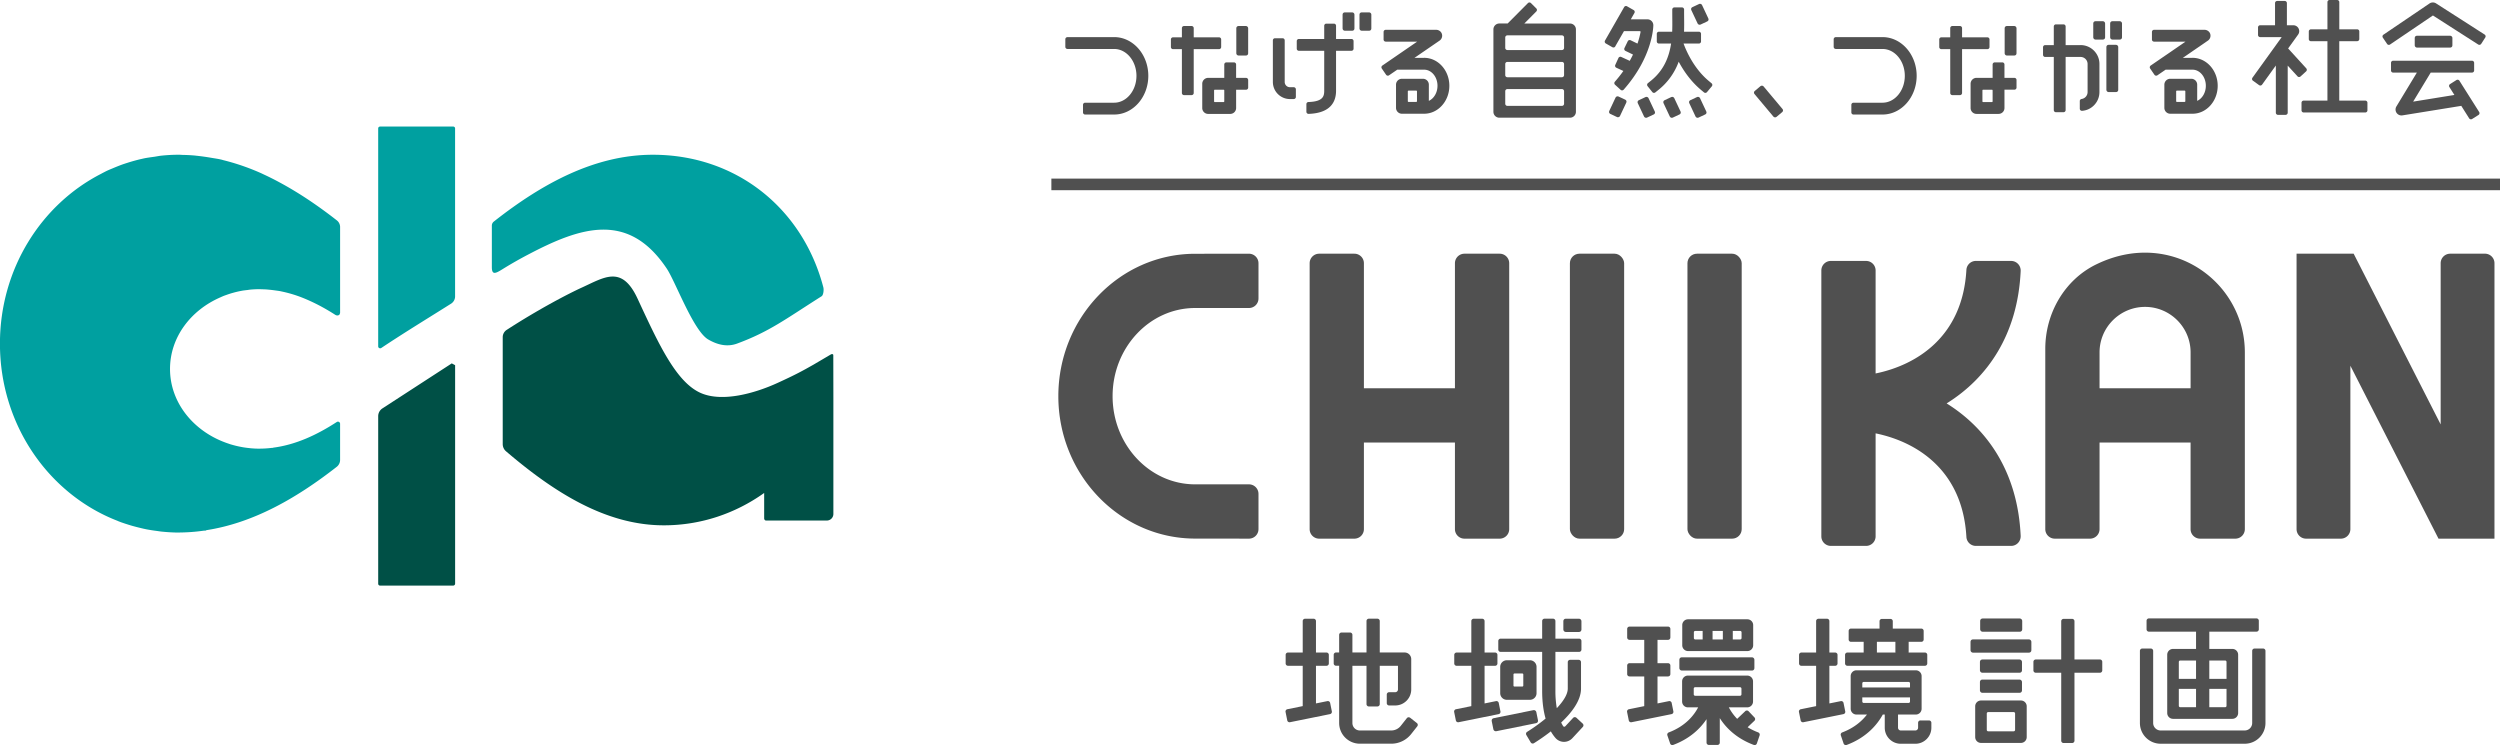 <svg data-name="ヨコ型" xmlns="http://www.w3.org/2000/svg" viewBox="0 0 160.969 47.974"><path d="M159.999 16.335h-2.237a.614.614 0 00-.614.614v10.377l-5.601-10.991h-3.677v17.734c0 .339.275.614.614.614h2.237a.614.614 0 00.614-.614v-10.52l5.674 11.133h3.604V16.948a.614.614 0 00-.614-.614zM81.031 34.068a.614.614 0 01-.615.614l-3.464-.004c-4.857 0-8.808-4.113-8.808-9.169s3.951-9.169 8.808-9.169l3.464-.004c.339 0 .615.275.615.614v2.268a.614.614 0 01-.614.614h-3.465c-2.931 0-5.315 2.547-5.315 5.677s2.384 5.677 5.315 5.677h3.465c.339 0 .614.275.614.614v2.268zM93.68 16.949V25h-5.861v-8.051a.614.614 0 00-.614-.614h-2.266a.614.614 0 00-.614.614v17.12c0 .339.275.614.614.614h2.266a.614.614 0 00.614-.614v-5.577h5.861v5.577c0 .339.275.614.614.614h2.266a.614.614 0 00.614-.614v-17.12a.614.614 0 00-.614-.614h-2.266a.614.614 0 00-.614.614z" fill="#505050"/><rect x="101.082" y="16.335" width="3.493" height="18.348" rx=".614" ry=".614" fill="#505050"/><rect x="108.651" y="16.335" width="3.493" height="18.348" rx=".614" ry=".614" fill="#505050"/><path d="M125.339 25.975c2.623-1.63 4.58-4.431 4.767-8.523a.618.618 0 00-.614-.651h-2.269a.61.61 0 00-.611.57c-.242 4.352-3.256 6.145-5.846 6.676v-6.632a.614.614 0 00-.614-.614h-2.266a.614.614 0 00-.614.614v17.12c0 .339.275.614.614.614h2.266a.614.614 0 00.614-.614v-6.632c2.59.531 5.604 2.324 5.846 6.676a.61.61 0 00.611.57h2.269c.353 0 .63-.298.614-.65-.187-4.092-2.144-6.893-4.767-8.524zm9.621-8.946c-2.04 1-3.269 3.157-3.269 5.43v11.61c0 .339.275.614.614.614h2.266a.614.614 0 00.614-.614v-5.577h5.861v5.577c0 .339.275.614.614.614h2.266a.614.614 0 00.614-.614v-11.38c0-4.555-4.77-8.017-9.579-5.66zm.225 7.971v-2.311c0-1.615 1.315-2.929 2.931-2.929s2.931 1.314 2.931 2.929V25h-5.861z" fill="#505050"/><g fill="#505050"><path d="M85.644 45.261a.15.15 0 00-.178-.118l-.734.149v-2.424h.677a.15.15 0 00.151-.151v-.551a.15.15 0 00-.151-.151h-.677V39.99a.15.15 0 00-.151-.151h-.551a.15.15 0 00-.151.151v2.025h-.948a.15.15 0 00-.151.151v.551a.15.15 0 00.151.151h.948v2.597l-.987.2a.15.15 0 00-.118.178l.109.54a.15.15 0 00.178.118l2.575-.521a.15.15 0 00.118-.178l-.109-.54zm5.151.955a.15.15 0 00-.212.025l-.391.495a.785.785 0 01-.615.298h-2.018a.481.481 0 01-.481-.481v-3.685h.908v2.468a.15.15 0 00.151.151h.551a.15.15 0 00.151-.151v-2.468h1.173v1.524c0 .098-.08.178-.178.178h-.392a.15.15 0 00-.151.151v.551a.15.15 0 00.151.151h.392c.57 0 1.032-.462 1.032-1.032v-1.952a.427.427 0 00-.427-.427h-1.6v-2.025a.15.15 0 00-.151-.151h-.551a.15.15 0 00-.151.151v2.025h-.908v-1.134a.15.15 0 00-.151-.151h-.551a.15.15 0 00-.151.151v1.134h-.2a.15.15 0 00-.151.151v.551a.15.15 0 00.151.151h.2v3.685c0 .737.597 1.335 1.335 1.335h2.018c.501 0 .975-.229 1.285-.623l.391-.495a.15.15 0 00-.025-.212l-.433-.342zm5.814-.414l-.109-.54a.15.15 0 00-.178-.118l-.734.149v-2.424h.677a.15.15 0 00.151-.151v-.551a.15.15 0 00-.151-.151h-.677v-2.025a.15.15 0 00-.151-.151h-.551a.15.15 0 00-.151.151v2.025h-.948a.15.15 0 00-.151.151v.551a.15.15 0 00.151.151h.948v2.597l-.987.2a.15.15 0 00-.118.178l.109.54a.15.15 0 00.178.118l2.575-.521a.15.15 0 00.118-.178z"/><rect x="96.072" y="45.977" width="2.93" height=".854" rx=".151" ry=".151" transform="rotate(-11.449 97.532 46.403)"/><path d="M97.022 45.059h1.485a.427.427 0 00.427-.427v-1.693a.427.427 0 00-.427-.427h-1.485a.427.427 0 00-.427.427v1.693c0 .236.191.427.427.427zm.427-1.633c0-.033.027-.061.061-.061h.51c.033 0 .061.027.061.061v.718a.061.061 0 01-.061.061h-.51a.061.061 0 01-.061-.061v-.718z"/><path d="M101.501 46.216a.152.152 0 00-.214.008l-.499.538a.091.091 0 01-.143-.012 2.126 2.126 0 01-.125-.228c.679-.638 1.278-1.418 1.278-2.184v-1.702a.15.15 0 00-.151-.151h-.551a.15.15 0 00-.151.151v1.702c0 .371-.291.819-.706 1.26a6.386 6.386 0 01-.09-1.116v-2.508h1.525a.15.15 0 00.151-.151v-.551a.15.15 0 00-.151-.151h-1.525v-1.134a.15.15 0 00-.151-.151h-.551a.15.15 0 00-.151.151v1.134h-2.674a.15.15 0 00-.151.151v.551a.15.15 0 00.151.151h2.674v2.508c0 .737.089 1.322.221 1.785-.399.329-.823.627-1.189.854a.151.151 0 00-.05.205l.281.474a.15.15 0 00.21.051c.218-.136.632-.405 1.086-.76.098.172.2.312.298.424a.73.73 0 00.539.251h.009a.732.732 0 00.538-.234l.675-.728a.152.152 0 00-.008-.214l-.404-.375zm6.243-.414l-.109-.54a.15.15 0 00-.178-.118l-.734.149v-1.739h.677a.15.15 0 00.151-.151v-.551a.15.15 0 00-.151-.151h-.677v-1.503h.677a.15.15 0 00.151-.151v-.551a.15.15 0 00-.151-.151h-2.479a.15.15 0 00-.151.151v.551a.15.15 0 00.151.151h.948v1.503h-.948a.15.15 0 00-.151.151v.551a.15.15 0 00.151.151h.948v1.912l-.987.2a.15.15 0 00-.118.178l.109.54a.15.15 0 00.178.118l2.575-.521a.15.15 0 00.118-.178zm.946-3.881h3.819a.374.374 0 00.374-.374v-1.298a.374.374 0 00-.374-.374h-3.819a.374.374 0 00-.374.374v1.298c0 .206.167.374.374.374zm1.578-.747v-.551h.662v.551h-.662zm1.867-.46v.369c0 .05-.041.091-.091.091h-.474v-.551h.474c.05 0 .091.041.091.091zm-3.071 0c0-.05.041-.091.091-.091h.474v.551h-.474a.091.091 0 01-.091-.091v-.369z"/><rect x="108.13" y="42.322" width="4.831" height=".854" rx=".151" ry=".151"/><path d="M113.207 47.158a3.926 3.926 0 01-.681-.334l.436-.415a.15.15 0 00.005-.214l-.38-.4a.15.15 0 00-.214-.005l-.521.495a3.134 3.134 0 01-.536-.74h1.184a.374.374 0 00.374-.374v-1.298a.374.374 0 00-.374-.374h-3.819a.374.374 0 00-.374.374v1.298c0 .206.167.374.374.374h.659c-.245.472-.78 1.192-1.89 1.613a.152.152 0 00-.092.191l.178.522c.027.08.116.123.195.094 1.113-.416 1.77-1.09 2.149-1.66v1.509a.15.15 0 00.151.151h.551a.15.15 0 00.151-.151v-1.575c.371.583 1.035 1.294 2.192 1.726a.151.151 0 00.195-.094l.178-.522a.152.152 0 00-.092-.191zm-4.151-2.45v-.369c0-.05.041-.091.091-.091h2.89c.05 0 .091.041.091.091v.369c0 .05-.041.091-.091.091h-2.89a.091.091 0 01-.091-.091zm9.754 1.094l-.109-.54a.15.15 0 00-.178-.118l-.734.149v-2.424h.374a.15.15 0 00.151-.151v-.551a.15.15 0 00-.151-.151h-.374v-2.025a.15.15 0 00-.151-.151h-.551a.15.15 0 00-.151.151v2.025h-.948a.15.15 0 00-.151.151v.551a.15.15 0 00.151.151h.948v2.597l-.987.2a.15.15 0 00-.118.178l.109.54a.15.15 0 00.178.118l2.575-.521a.15.15 0 00.118-.178z"/><rect x="100.66" y="39.837" width="1.165" height=".854" rx=".151" ry=".151"/><path d="M118.949 42.868h4.992a.15.15 0 00.151-.151v-.551a.15.15 0 00-.151-.151h-1.054a.156.156 0 00.007-.044v-.645h.815a.15.15 0 00.151-.151v-.551a.15.15 0 00-.151-.151h-1.837v-.472a.15.15 0 00-.151-.151h-.551a.15.15 0 00-.151.151v.472h-1.837a.15.15 0 00-.151.151v.551a.15.15 0 00.151.151h.815v.689h-1.047a.15.15 0 00-.151.151v.551a.15.15 0 00.151.151zm1.9-1.543h1.191v.645c0 .015.003.03.007.044h-1.198v-.689zm3.355 5.062h-.551a.15.15 0 00-.151.151v.318c0 .098-.08.178-.178.178h-.937a.178.178 0 01-.178-.178v-.848h1.145a.374.374 0 00.374-.374v-2.101a.374.374 0 00-.374-.374h-3.819a.374.374 0 00-.374.374v2.101c0 .206.167.374.374.374h.675c-.313.406-.811.855-1.593 1.151a.15.15 0 00-.091.189l.179.524c.027.08.116.123.195.094 1.319-.493 1.998-1.354 2.328-1.957h.127v.848c0 .57.462 1.032 1.032 1.032h.937c.57 0 1.032-.462 1.032-1.032v-.318a.15.15 0 00-.151-.151zM120 43.907h2.89c.05 0 .091.041.091.091v.266h-3.072v-.266c0-.05.041-.091.091-.091zm-.091 1.263v-.266h3.072v.266c0 .05-.041.091-.091.091H120a.091.091 0 01-.091-.091z"/><rect x="127.498" y="39.823" width="2.708" height=".854" rx=".151" ry=".151"/><rect x="126.877" y="41.169" width="3.918" height=".854" rx=".151" ry=".151"/><rect x="127.483" y="42.463" width="2.708" height=".854" rx=".151" ry=".151"/><rect x="127.483" y="43.756" width="2.708" height=".854" rx=".151" ry=".151"/><path d="M130.121 45.103h-2.569a.374.374 0 00-.374.374v1.984c0 .206.167.374.374.374h2.569a.374.374 0 00.374-.374v-1.984a.374.374 0 00-.374-.374zm-.374 1.893c0 .05-.041.091-.091.091h-1.641a.091.091 0 01-.091-.091V45.94c0-.05.041-.091.091-.091h1.641c.05 0 .091.041.091.091v1.056zm5.462-4.533h-1.639v-2.464a.15.15 0 00-.151-.151h-.551a.15.15 0 00-.151.151v2.464h-1.639a.15.15 0 00-.151.151v.551a.15.15 0 00.151.151h1.639v4.374a.15.15 0 00.151.151h.551a.15.15 0 00.151-.151v-4.374h1.639a.15.15 0 00.151-.151v-.551a.15.15 0 00-.151-.151zm3.153-1.792h3.036v1.111h-1.482a.374.374 0 00-.374.374v3.754c0 .206.167.374.374.374h3.819a.374.374 0 00.374-.374v-3.754a.374.374 0 00-.374-.374h-1.482v-1.111h3.036a.15.15 0 00.151-.151v-.551a.15.15 0 00-.151-.151h-6.926a.15.15 0 00-.151.151v.551a.15.15 0 00.151.151zm2.018 1.858h1.018v1.183h-1.109V42.62c0-.05.041-.091.091-.091zm-.091 2.916v-1.092h1.109v1.183h-1.018a.091.091 0 01-.091-.091zm2.981.091h-1.018v-1.183h1.109v1.092c0 .05-.041.091-.091.091zm0-3.007c.05 0 .091.041.091.091v1.092h-1.109v-1.183h1.018z"/><path d="M145.715 41.758h-.551a.15.15 0 00-.151.151v4.643a.481.481 0 01-.481.481h-5.414a.481.481 0 01-.481-.481v-4.643a.15.15 0 00-.151-.151h-.551a.15.15 0 00-.151.151v4.643c0 .737.597 1.335 1.335 1.335h5.414c.737 0 1.335-.597 1.335-1.335v-4.643a.15.15 0 00-.151-.151zM101.088 1.514h-2.94l.772-.777a.138.138 0 000-.194l-.346-.344a.138.138 0 00-.194 0l-1.306 1.314h-.536a.38.38 0 00-.381.381v5.303a.38.38 0 00.381.381h4.551a.38.38 0 00.381-.381V1.896a.38.38 0 00-.381-.381zm-.381 5.166a.137.137 0 01-.137.137h-3.514a.137.137 0 01-.137-.137v-.807c0-.076.061-.137.137-.137h3.514c.076 0 .137.061.137.137v.807zm0-1.844a.137.137 0 01-.137.137h-3.514a.137.137 0 01-.137-.137v-.713c0-.076.061-.137.137-.137h3.514c.076 0 .137.061.137.137v.713zm0-1.751a.137.137 0 01-.137.137h-3.514a.137.137 0 01-.137-.137v-.671c0-.076.061-.137.137-.137h3.514c.076 0 .137.061.137.137v.671zm3.294-.097l.562-.982h1.024c.029 0 .051.025.046.053a5.504 5.504 0 01-.199.748l-.443-.215a.137.137 0 00-.183.063l-.213.439a.136.136 0 00.064.183l.486.236a6.406 6.406 0 01-.212.407c-.005-.003-.009-.008-.015-.011l-.529-.242a.137.137 0 00-.182.068l-.203.444a.137.137 0 00.068.182l.453.208c-.16.226-.341.458-.547.692a.138.138 0 00.009.193l.361.329a.138.138 0 00.197-.011c1.873-2.117 1.908-4.061 1.909-4.144a.381.381 0 00-.381-.384h-1.07l.234-.409a.136.136 0 00-.051-.187l-.424-.242a.136.136 0 00-.187.051l-1.232 2.154a.136.136 0 00.051.187l.424.242c.066.038.15.015.187-.051zm6.015 2.218c-.982-.819-1.471-2.002-1.616-2.402h.988a.137.137 0 00.137-.137v-.488a.137.137 0 00-.137-.137h-.957c.012-.313.009-.61.006-.878l-.002-.306V.614a.137.137 0 00-.137-.137h-.488a.137.137 0 00-.137.137v.244l.002.314c.003.271.005.565-.007.87h-.854a.137.137 0 00-.137.137v.488c0 .076.061.137.137.137h.784c-.129.852-.46 1.721-1.303 2.398l-.19.153a.137.137 0 00-.021.193l.305.381a.137.137 0 00.193.021l.19-.153a4.135 4.135 0 001.316-1.825c.303.569.768 1.26 1.44 1.82l.187.156a.137.137 0 00.193-.017l.313-.375a.137.137 0 00-.017-.193l-.187-.156z"/><rect x="109.066" y=".299" width=".763" height="1.238" rx=".137" ry=".137" transform="rotate(-25.154 109.45 .918)"/><rect x="105.619" y="6.291" width=".763" height="1.238" rx=".137" ry=".137" transform="rotate(-25.155 106.001 6.91)"/><rect x="107.277" y="6.291" width=".763" height="1.238" rx=".137" ry=".137" transform="rotate(-25.155 107.66 6.91)"/><rect x="108.934" y="6.291" width=".763" height="1.238" rx=".137" ry=".137" transform="rotate(-25.137 109.316 6.909)"/><rect x="103.546" y="6.494" width="1.238" height=".763" rx=".137" ry=".137" transform="rotate(-64.845 104.165 6.876)"/><rect x="113.487" y="5.446" width=".763" height="2.179" rx=".137" ry=".137" transform="rotate(-39.954 113.87 6.535)"/><path d="M148.494 4.399l-1.167-1.279.641-.89a.38.38 0 00-.309-.604h-.411V.2a.138.138 0 00-.138-.138h-.488a.138.138 0 00-.138.138v1.426h-.957a.138.138 0 00-.138.138v.488c0 .076.062.138.138.138h1.386l-1.883 2.614a.138.138 0 00.031.192l.396.285c.062.044.148.03.192-.031l.887-1.232v3.039c0 .076.062.138.138.138h.488a.138.138 0 00.138-.138V4.224l.631.691c.051.056.138.06.194.009l.36-.329a.137.137 0 00.009-.194z"/><path d="M150.622 2.651h1.149a.138.138 0 00.138-.138v-.488a.138.138 0 00-.138-.138h-1.149V.138a.138.138 0 00-.138-.138h-.488a.138.138 0 00-.138.138v1.751h-1.062a.138.138 0 00-.138.138v.488c0 .076.062.138.138.138h1.062v3.825h-1.531a.138.138 0 00-.138.138v.488c0 .076.062.138.138.138h3.968a.138.138 0 00.138-.138v-.488a.138.138 0 00-.138-.138h-1.675V2.653zm9.136.174l.263-.411a.138.138 0 00-.042-.19L156.851.218a.383.383 0 00-.42.005l-2.968 2.011a.138.138 0 00-.037.191l.273.404a.138.138 0 00.191.037l2.76-1.87 2.917 1.87a.138.138 0 00.19-.042z"/><rect x="155.479" y="2.301" width="2.425" height=".763" rx=".138" ry=".138"/><path d="M157.71 5.603l.323.511-2.656.43 1.131-1.87h2.658a.138.138 0 00.138-.138v-.488a.138.138 0 00-.138-.138h-5.077a.138.138 0 00-.138.138v.488c0 .076.062.138.138.138h1.528l-1.319 2.181a.382.382 0 00.387.574l3.791-.613.507.803a.139.139 0 00.19.043l.412-.26a.139.139 0 00.043-.19l-1.273-2.015a.139.139 0 00-.19-.043l-.412.26a.139.139 0 00-.043.19zM78.491 3.165a.137.137 0 00.137-.137V2.54a.137.137 0 00-.137-.137h-1.63v-.591a.137.137 0 00-.137-.137h-.488a.137.137 0 00-.137.137v.591h-.57a.137.137 0 00-.137.137v.488c0 .076.061.137.137.137h.57v2.822c0 .076.061.137.137.137h.488a.137.137 0 00.137-.137V3.165h1.63zm8.525-.656h-.991v-.85a.137.137 0 00-.137-.137H85.4a.137.137 0 00-.137.137v.85h-1.631a.137.137 0 00-.137.137v.488c0 .076.061.137.137.137h1.631v2.577c0 .35-.081.692-1.017.721a.137.137 0 00-.131.137v.488c0 .077.064.14.14.138 1.459-.047 1.77-.826 1.77-1.484V3.271h.991a.137.137 0 00.137-.137v-.488a.137.137 0 00-.137-.137zm-15.28-.118h-3.005a.137.137 0 00-.137.137v.488c0 .076.061.137.137.137h3.005c.793 0 1.438.776 1.438 1.73s-.645 1.73-1.438 1.73h-1.867a.137.137 0 00-.137.137v.488c0 .076.061.137.137.137h1.867c1.214 0 2.201-1.118 2.201-2.493s-.987-2.493-2.201-2.493zm8.493 2.623h-.639v-.86a.137.137 0 00-.137-.137h-.488a.137.137 0 00-.137.137v.86h-1.037a.38.38 0 00-.381.381v1.559a.38.38 0 00.381.381h1.419a.38.38 0 00.381-.381V5.777h.639a.137.137 0 00.137-.137v-.488a.137.137 0 00-.137-.137zm-1.401 1.513c0 .025-.02.046-.046.046h-.564a.046.046 0 01-.046-.046v-.705c0-.025.02-.046.046-.046h.564c.025 0 .046.02.046.046v.705z"/><rect x="79.603" y="1.675" width=".763" height="1.9" rx=".137" ry=".137"/><path d="M83.3 5.615h-.244a.337.337 0 01-.337-.337V2.599a.137.137 0 00-.137-.137h-.488a.137.137 0 00-.137.137v2.679a1.1 1.1 0 001.1 1.1h.244a.137.137 0 00.137-.137v-.488a.137.137 0 00-.137-.137z"/><rect x="86.446" y=".797" width=".763" height="1.182" rx=".137" ry=".137"/><rect x="87.534" y=".797" width=".763" height="1.182" rx=".137" ry=".137"/><path d="M91.695 3.724h-.619l1.616-1.11a.383.383 0 00.107-.518.397.397 0 00-.341-.177h-3.235a.137.137 0 00-.137.137v.488c0 .076.061.137.137.137h2.025l-2.242 1.54a.138.138 0 00-.035.191l.276.402a.138.138 0 00.191.035l.529-.363h1.729c.475 0 .861.465.861 1.037 0 .443-.232.823-.557.971V5.453a.38.38 0 00-.381-.381h-1.352a.38.38 0 00-.381.381v1.489a.38.38 0 00.381.381h1.43c.895 0 1.623-.807 1.623-1.8s-.728-1.8-1.623-1.8zm-.459 2.792c0 .025-.02.046-.046.046h-.498a.046.046 0 01-.046-.046v-.635c0-.025.02-.046.046-.046h.498c.025 0 .046.02.046.046v.635zm36.727-3.351a.137.137 0 00.137-.137V2.54a.137.137 0 00-.137-.137h-1.63v-.591a.137.137 0 00-.137-.137h-.488a.137.137 0 00-.137.137v.591h-.57a.137.137 0 00-.137.137v.488c0 .076.061.137.137.137h.57v2.822c0 .076.061.137.137.137h.488a.137.137 0 00.137-.137V3.165h1.63zm-6.755-.774h-3.005a.137.137 0 00-.137.137v.488c0 .076.061.137.137.137h3.005c.793 0 1.438.776 1.438 1.73s-.645 1.73-1.438 1.73h-1.867a.137.137 0 00-.137.137v.488c0 .076.061.137.137.137h1.867c1.214 0 2.201-1.118 2.201-2.493s-.987-2.493-2.201-2.493zm8.493 2.622h-.639v-.86a.137.137 0 00-.137-.137h-.488a.137.137 0 00-.137.137v.86h-1.037a.38.38 0 00-.381.381v1.559a.38.38 0 00.381.381h1.419a.38.38 0 00.381-.381V5.775h.639a.137.137 0 00.137-.137V5.15a.137.137 0 00-.137-.137zM128.3 6.527c0 .025-.02.046-.046.046h-.564a.046.046 0 01-.046-.046v-.705c0-.025.02-.046.046-.046h.564c.025 0 .046.02.046.046v.705z"/><rect x="129.075" y="1.675" width=".763" height="1.9" rx=".137" ry=".137"/><rect x="134.78" y="1.366" width=".763" height="1.182" rx=".137" ry=".137"/><rect x="135.868" y="1.366" width=".763" height="1.182" rx=".137" ry=".137"/><path d="M133.964 2.905h-.963V1.706a.137.137 0 00-.137-.137h-.488a.137.137 0 00-.137.137v1.199h-.556a.137.137 0 00-.137.137v.488c0 .076.061.137.137.137h.556v3.421c0 .076.061.137.137.137h.488a.137.137 0 00.137-.137V3.667h.962c.25 0 .452.203.452.452v1.808a.45.45 0 01-.392.447.134.134 0 00-.11.135v.49c0 .082.071.145.153.137.109-.01.261-.037.4-.103.033-.016.066-.032.098-.05.367-.209.614-.604.614-1.057V4.118c0-.671-.544-1.215-1.215-1.215z"/><rect x="135.625" y="2.886" width=".763" height="3.042" rx=".137" ry=".137"/><path d="M141.167 3.724h-.619l1.616-1.11a.383.383 0 00.107-.518.397.397 0 00-.341-.177h-3.235a.137.137 0 00-.137.137v.488c0 .076.061.137.137.137h2.025l-2.242 1.54a.138.138 0 00-.035.191l.276.402a.138.138 0 00.191.035l.529-.363h1.729c.475 0 .861.465.861 1.037 0 .443-.232.823-.557.971V5.453a.38.38 0 00-.381-.381h-1.352a.38.38 0 00-.381.381v1.489a.38.38 0 00.381.381h1.43c.895 0 1.623-.807 1.623-1.8s-.728-1.8-1.623-1.8zm-.459 2.792c0 .025-.02.046-.046.046h-.498a.046.046 0 01-.046-.046v-.635c0-.025.02-.046.046-.046h.498c.025 0 .046.02.046.046v.635zm-73.013 4.982h93.274v.75H67.695z"/></g><path d="M53.654 22.881s.005-.052-.035-.073c-.04-.021-.108.005-.108.005l-1.127.663c-.706.4-1.156.65-2.353 1.195-1.379.628-3.51 1.259-4.923.628-1.58-.706-2.705-3.155-4.055-6.066-1.011-2.181-2.124-1.385-3.597-.714-.781.356-2.674 1.325-4.831 2.721a.561.561 0 00-.256.468v6.887c0 .178.078.349.214.464 3.096 2.644 6.43 4.765 10.158 4.765 2.394 0 4.618-.768 6.462-2.083v1.636c0 .074.051.135.118.139h3.916a.422.422 0 00.422-.422v-7.512l-.005-2.702zm-24.352.632l-.213-.116-4.466 2.899a.597.597 0 00-.272.502v10.79a.12.12 0 00.124.117h4.705a.125.125 0 00.124-.124V23.513z" fill="#005046"/><path d="M53.017 18.515c-1.343-5.151-5.664-8.551-10.977-8.551-3.742 0-7.13 1.852-10.247 4.305a.329.329 0 00-.124.256V17.2c0 .543.256.401.716.114a26.128 26.128 0 011.637-.932c3.342-1.754 6.43-2.808 8.913.918.559.839 1.709 3.997 2.663 4.556.65.381 1.276.482 1.859.267 2.104-.776 3.168-1.61 5.443-3.047.121-.076.152-.421.116-.559zM29.179 8.149h-4.704c-.068 0-.124.052-.124.116v14.038c0 .1.115.159.201.101 1.447-.965 3.021-1.924 4.51-2.863a.56.56 0 00.24-.427V8.264c0-.064-.055-.116-.124-.116zM14.21 19.137l.029-.014c.059-.025.115-.052.175-.075l.025-.009c.04-.016.082-.029.123-.044a6.385 6.385 0 01.383-.126l.026-.007a8.07 8.07 0 00.077-.021l.021-.006c.149-.04.3-.075.454-.104l.026-.005c.005 0 .01-.002.014-.003a.036.036 0 00.01-.002c.116-.021.236-.033.354-.047.069-.009.137-.022.207-.028.191-.017.386-.026.582-.026h.004c.036 0 .071.004.107.005.139.003.278.007.414.019l.024.003c.158.014.314.032.468.054.114.017.228.029.341.052.024.005.047.012.07.016.423.089.837.211 1.242.365l.035.014c.176.068.351.143.523.221.575.26 1.104.555 1.645.902.094.06.182.041.236.014.051-.026.074-.141.074-.141v-5.525a.543.543 0 00-.208-.427c-1.192-.932-2.425-1.769-3.701-2.454a17.93 17.93 0 00-1.047-.524l-.069-.034a14.585 14.585 0 00-2.485-.865c-.047-.012-.093-.028-.141-.039-.224-.053-.454-.082-.681-.122a14.427 14.427 0 00-.936-.129l-.049-.007a10.743 10.743 0 00-.827-.044c-.072-.002-.143-.011-.215-.011h-.008c-.393 0-.782.021-1.164.062-.14.015-.276.046-.415.066-.237.034-.476.063-.708.112l-.02.005a.305.305 0 00-.029.007l-.053.012c-.308.068-.61.152-.908.246l-.043.014a7.025 7.025 0 00-.155.05l-.052.017c-.23.078-.455.169-.678.262l-.088.037c-.082.035-.165.067-.245.104-.016.007-.033.013-.049.021-.119.055-.233.119-.35.177-.02.01-.038.023-.058.033-3.855 1.97-6.52 6.121-6.52 10.939 0 5.244 3.155 9.699 7.569 11.408l.042.02c.067.026.133.053.2.077l.052.017c.178.063.359.121.541.175l.043.014a12.893 12.893 0 00.492.131c.149.036.298.073.449.103l.02.005a10.465 10.465 0 00.696.11c.111.015.221.034.333.045h.006c.358.035.72.058 1.088.058h.011c.019 0 .038-.004.057-.004a11.56 11.56 0 001.494-.113c.06-.008.122-.005.182-.014l.006-.021c3.021-.462 5.809-2.053 8.406-4.083a.56.56 0 00.214-.44v-2.328a.138.138 0 00-.215-.115c-1.268.823-2.626 1.463-4.094 1.652l-.003.009c-.03.004-.061.002-.091.006a6.84 6.84 0 01-.747.048l-.028.002h-.006c-.184 0-.365-.009-.544-.024h-.003c-.056-.005-.111-.013-.167-.019l-.027-.003a5.63 5.63 0 01-.331-.046c-.076-.013-.15-.028-.225-.043l-.026-.005a7.812 7.812 0 01-.22-.05l-.021-.006a6.382 6.382 0 01-.271-.074l-.026-.007c-.034-.01-.067-.022-.1-.033l-.021-.008c-2.207-.721-3.785-2.602-3.785-4.816 0-2.034 1.333-3.786 3.26-4.617z" fill="#00a0a0"/><path d="M26.826 20.454l-.059.032" fill="#439b7e"/></svg>